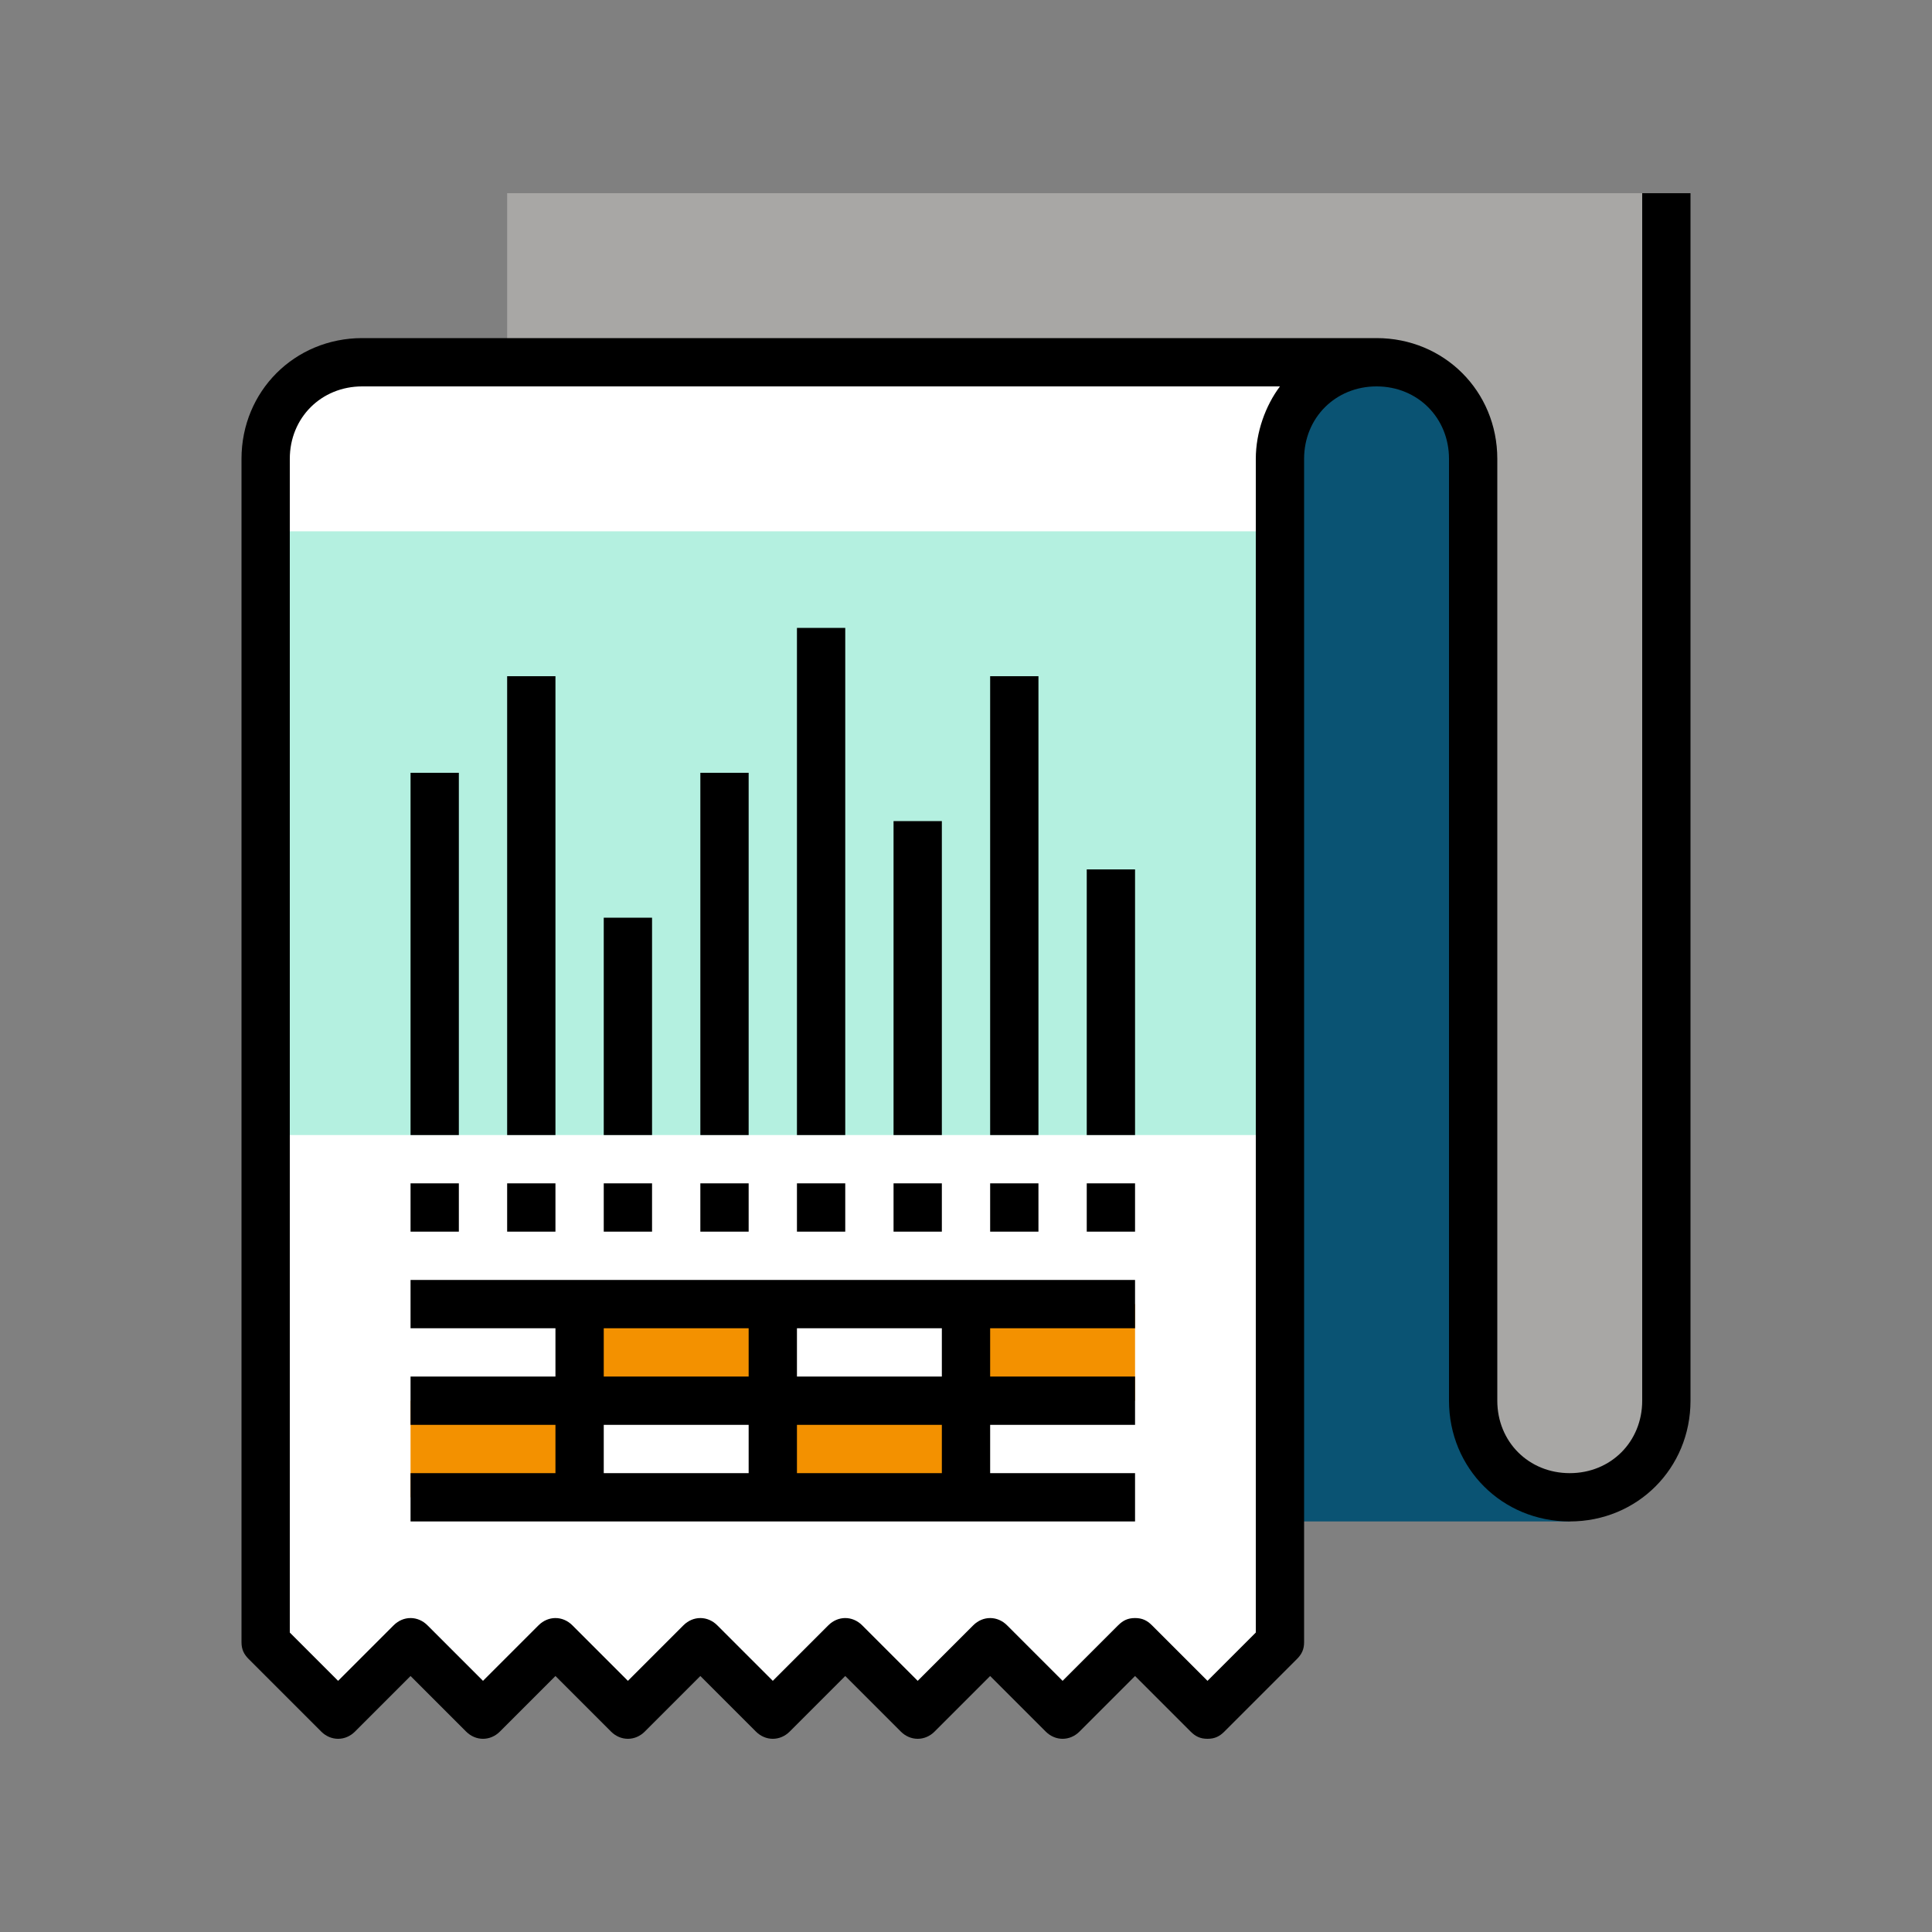<?xml version="1.0" encoding="utf-8"?>
<!-- Generator: Adobe Illustrator 25.1.0, SVG Export Plug-In . SVG Version: 6.00 Build 0)  -->
<svg version="1.1" id="Ebene_1" xmlns="http://www.w3.org/2000/svg" xmlns:xlink="http://www.w3.org/1999/xlink" x="0px" y="0px"
	 viewBox="0 0 80 80" style="enable-background:new 0 0 80 80;" xml:space="preserve">
<rect x="0" y="0" width="80" height="80" fill="#808080" stroke="none"/>
<style type="text/css">
	.st0{fill:#F39100;}
	.st1{fill:#FFFFFF;}
	.st2{fill:#A8A7A5;}
	.st3{fill:#E8E6E4;}
	.st4{fill:#0A5373;}
	.st5{fill:#F7F7F7;}
	.st6{fill:#B4F0E0;}
	.st7{clip-path:url(#SVGID_2_);}
	.st8{clip-path:url(#SVGID_4_);}
	.st9{fill:none;stroke:#000000;stroke-width:2;stroke-miterlimit:10;}
	.st10{fill:none;stroke:#000000;stroke-width:2;stroke-linejoin:round;stroke-miterlimit:10;}
	.st11{clip-path:url(#SVGID_6_);fill:#E8E6E4;}
	.st12{clip-path:url(#SVGID_6_);fill:#B4F0E0;}
	.st13{clip-path:url(#SVGID_6_);fill:#F39100;}
	.st14{clip-path:url(#SVGID_6_);}
	.st15{fill:#2D2D2E;}
	.st16{clip-path:url(#SVGID_8_);}
	.st17{clip-path:url(#SVGID_10_);}
</style>
<g>
	<g>
		<path class="st2" d="M21,8v7h36c2.2,0,4,1.8,4,4v39c0,2.2,1.8,4,4,4s4-1.8,4-4V8H21z"/>
	</g>
	<g>
		<path class="st1" d="M15,15c-2.2,0-4,1.8-4,4v49l3,3l3-3l3,3l3-3l3,3l3-3l3,3l3-3l3,3l3-3l3,3l3-3l3,3l3-3V19c0-2.2,1.8-4,4-4H15z
			"/>
	</g>
	<g>
		<path class="st4" d="M61,58V19c0-2.2-1.8-4-4-4s-4,1.8-4,4v44h12v-1C62.8,62,61,60.2,61,58z"/>
	</g>
	<g>
		<g>
			<rect x="24" y="54" class="st0" width="8" height="4"/>
		</g>
		<g>
			<rect x="40" y="54" class="st0" width="7" height="4"/>
		</g>
		<g>
			<rect x="32" y="58" class="st0" width="8" height="4"/>
		</g>
		<g>
			<rect x="17" y="58" class="st0" width="7" height="4"/>
		</g>
		<g>
			<rect x="11" y="22" class="st6" width="42" height="25"/>
		</g>
		<g>
			<rect x="21" y="49" width="2" height="2"/>
		</g>
		<g>
			<rect x="25" y="49" width="2" height="2"/>
		</g>
		<g>
			<rect x="29" y="49" width="2" height="2"/>
		</g>
		<g>
			<rect x="33" y="49" width="2" height="2"/>
		</g>
		<g>
			<rect x="37" y="49" width="2" height="2"/>
		</g>
		<g>
			<rect x="41" y="49" width="2" height="2"/>
		</g>
		<g>
			<rect x="45" y="49" width="2" height="2"/>
		</g>
		<g>
			<rect x="21" y="28" width="2" height="19"/>
		</g>
		<g>
			<rect x="17" y="49" width="2" height="2"/>
		</g>
		<g>
			<rect x="17" y="32" width="2" height="15"/>
		</g>
		<g>
			<rect x="25" y="38" width="2" height="9"/>
		</g>
		<g>
			<rect x="33" y="26" width="2" height="21"/>
		</g>
		<g>
			<rect x="29" y="32" width="2" height="15"/>
		</g>
		<g>
			<rect x="37" y="34" width="2" height="13"/>
		</g>
		<g>
			<rect x="41" y="28" width="2" height="19"/>
		</g>
		<g>
			<rect x="45" y="36" width="2" height="11"/>
		</g>
		<g>
			<g>
				<rect x="31" y="54" width="2" height="8"/>
			</g>
			<g>
				<rect x="23" y="54" width="2" height="8"/>
			</g>
			<g>
				<rect x="39" y="54" width="2" height="8"/>
			</g>
			<g>
				<rect x="17" y="61" width="30" height="2"/>
			</g>
			<g>
				<rect x="17" y="57" width="30" height="2"/>
			</g>
			<g>
				<rect x="17" y="53" width="30" height="2"/>
			</g>
		</g>
	</g>
	<g>
		<path d="M50,72c-0.3,0-0.5-0.1-0.7-0.3L47,69.4l-2.3,2.3c-0.4,0.4-1,0.4-1.4,0L41,69.4l-2.3,2.3c-0.4,0.4-1,0.4-1.4,0L35,69.4
			l-2.3,2.3c-0.4,0.4-1,0.4-1.4,0L29,69.4l-2.3,2.3c-0.4,0.4-1,0.4-1.4,0L23,69.4l-2.3,2.3c-0.4,0.4-1,0.4-1.4,0L17,69.4l-2.3,2.3
			c-0.4,0.4-1,0.4-1.4,0l-3-3C10.1,68.5,10,68.3,10,68V19c0-2.8,2.2-5,5-5h42c2.8,0,5,2.2,5,5v39c0,1.7,1.3,3,3,3c1.7,0,3-1.3,3-3V8
			h2v50c0,2.8-2.2,5-5,5c-2.8,0-5-2.2-5-5V19c0-1.7-1.3-3-3-3s-3,1.3-3,3v49c0,0.3-0.1,0.5-0.3,0.7l-3,3C50.5,71.9,50.3,72,50,72z
			 M47,67c0.3,0,0.5,0.1,0.7,0.3l2.3,2.3l2-2V19c0-1.1,0.4-2.2,1-3H15c-1.7,0-3,1.3-3,3v48.6l2,2l2.3-2.3c0.4-0.4,1-0.4,1.4,0
			l2.3,2.3l2.3-2.3c0.4-0.4,1-0.4,1.4,0l2.3,2.3l2.3-2.3c0.4-0.4,1-0.4,1.4,0l2.3,2.3l2.3-2.3c0.4-0.4,1-0.4,1.4,0l2.3,2.3l2.3-2.3
			c0.4-0.4,1-0.4,1.4,0l2.3,2.3l2.3-2.3C46.5,67.1,46.7,67,47,67z"/>
	</g>
</g>
</svg>
